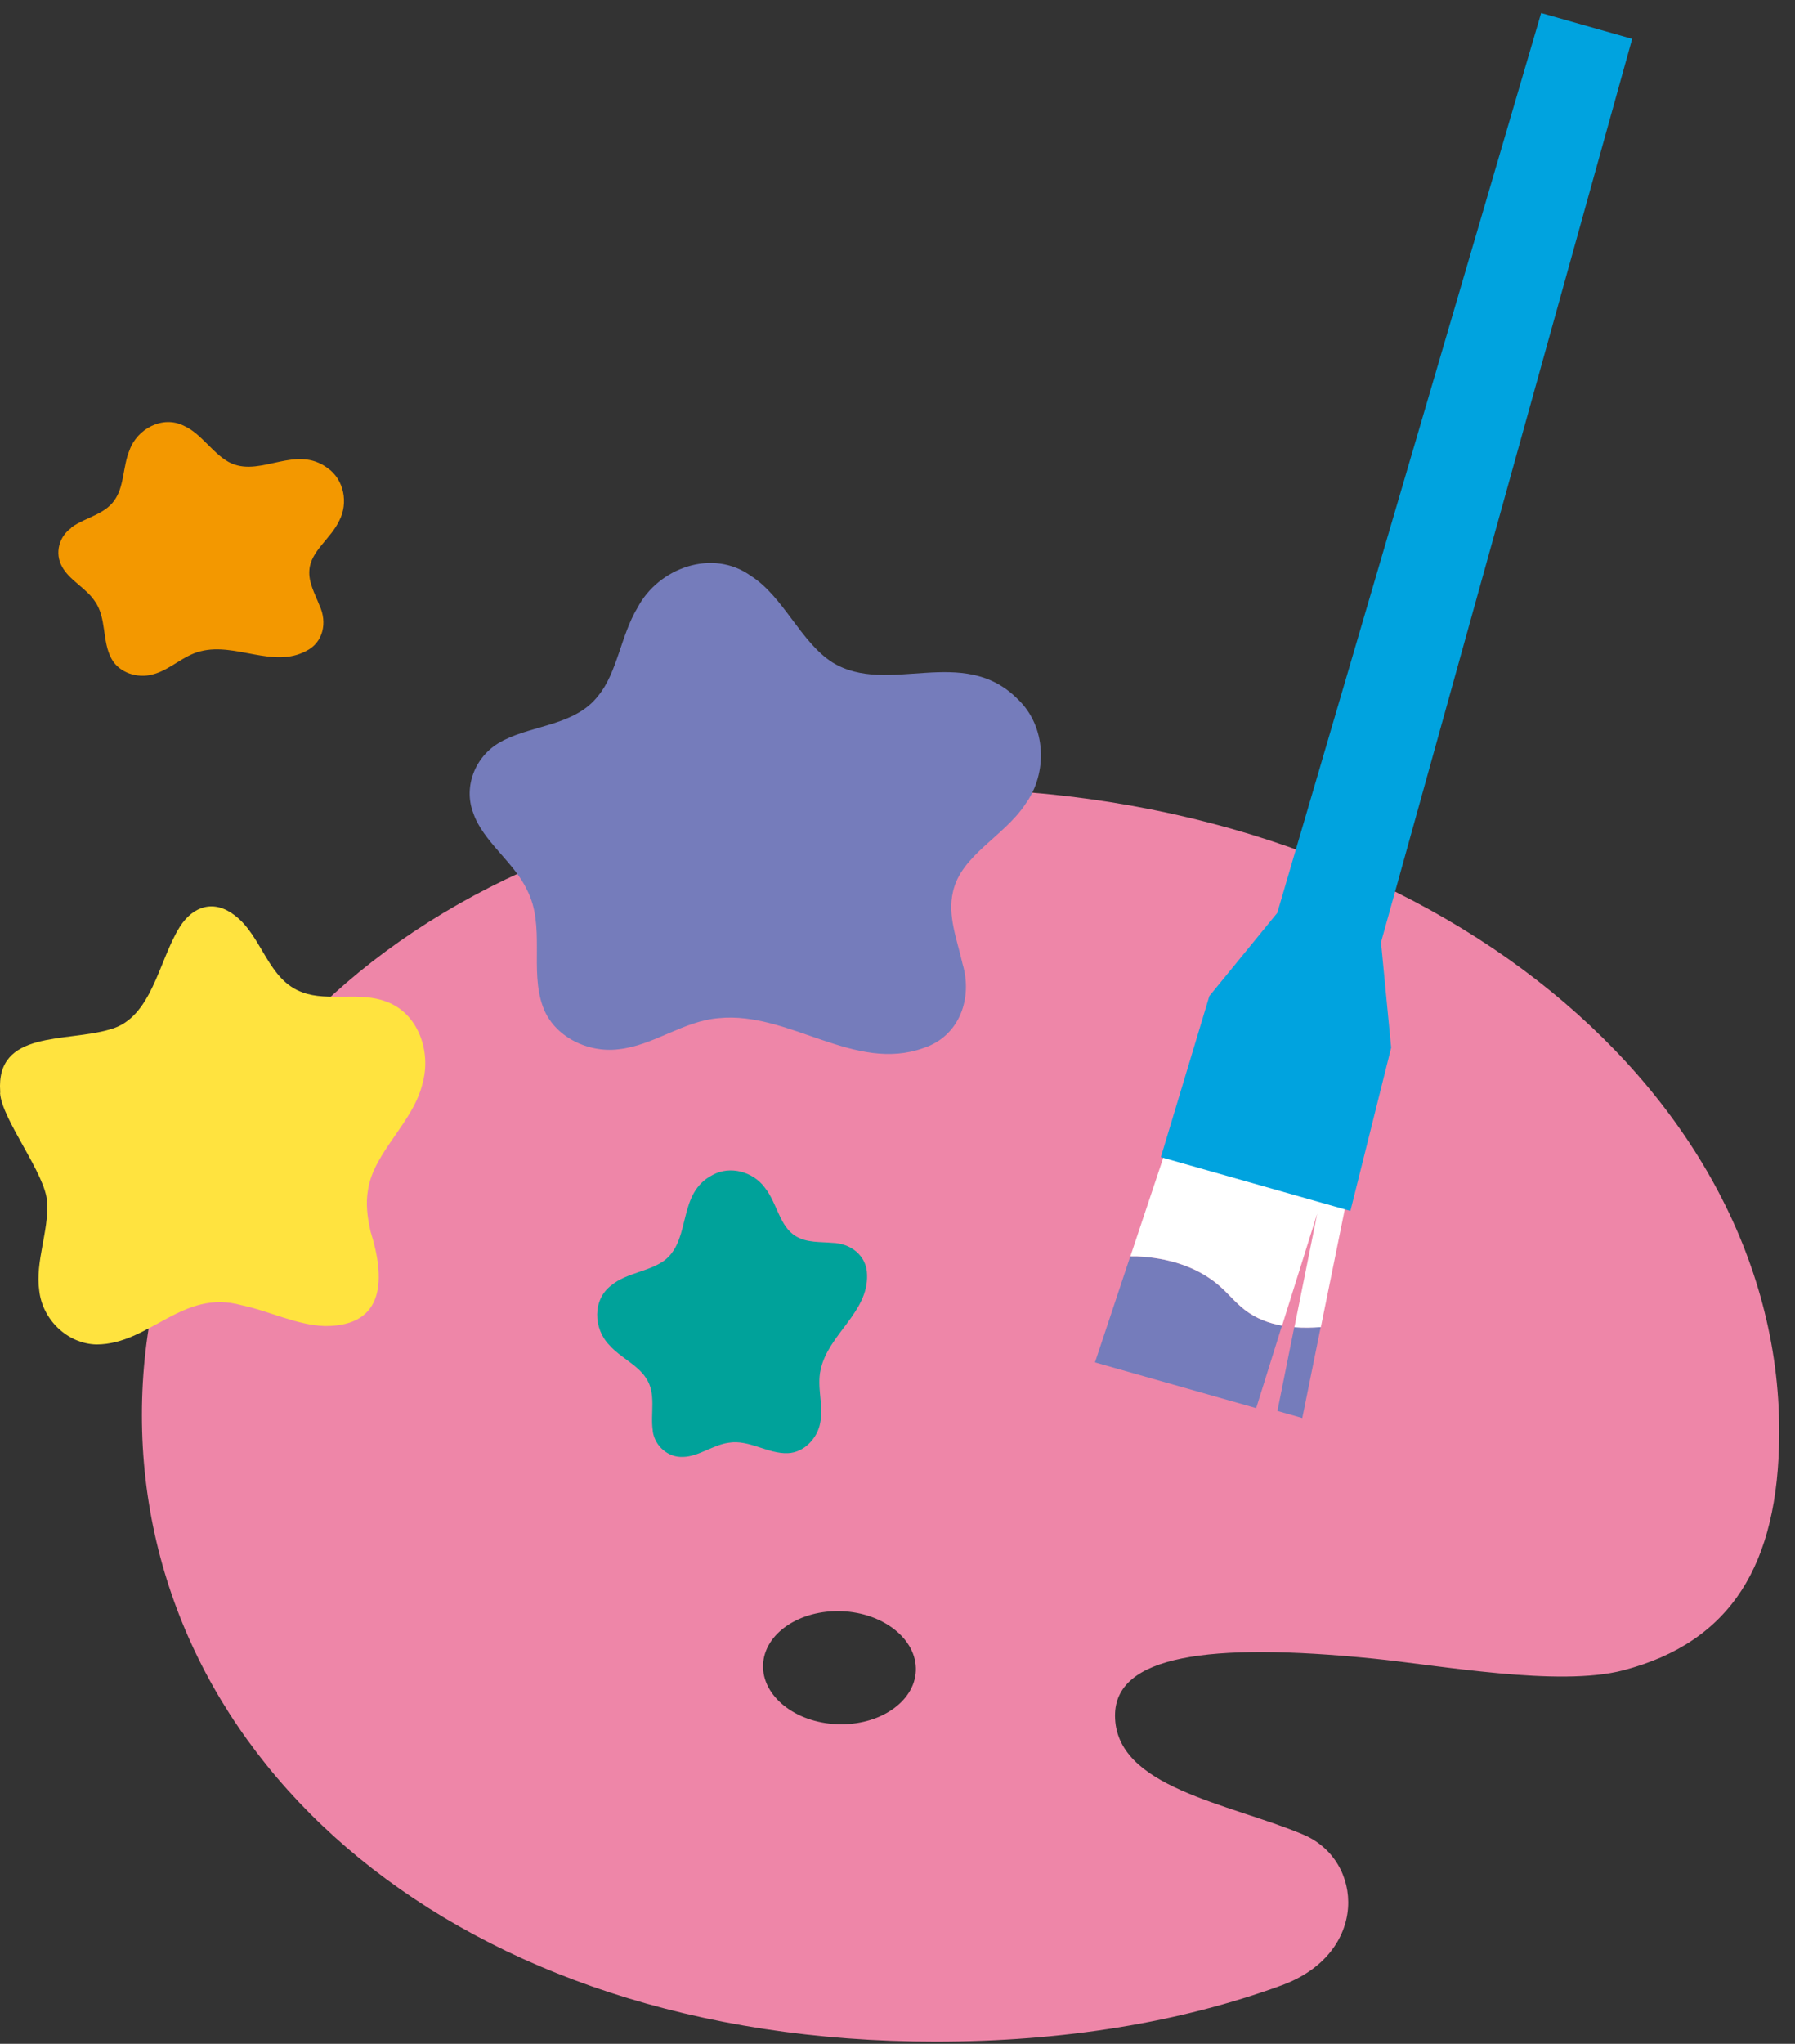 <svg width="94" height="107" viewBox="0 0 94 107" fill="none" xmlns="http://www.w3.org/2000/svg">
<rect x="0" y="0" width="94" height="107" fill="#333333" stroke="none"/>
<path d="M48.983 41.281C23.923 41.281 7.431 55.967 7.431 74.083C7.431 92.199 23.923 106.885 48.983 106.885C55.682 106.885 61.793 105.884 67.099 103.945C71.691 102.272 71.446 97.393 68.24 96.042C64.334 94.397 58.391 93.585 58.391 89.812C58.391 86.683 63.249 85.962 71.901 86.83C75.38 87.18 81.631 88.328 85.005 87.446C90.647 85.969 93.139 81.916 93.174 75.084C93.174 75.035 93.174 74.979 93.174 74.93C93.174 56.814 74.05 41.281 48.99 41.281H48.983ZM43.845 90.267C41.633 90.183 39.897 88.783 39.96 87.152C40.023 85.521 41.871 84.268 44.076 84.352C46.281 84.436 48.024 85.836 47.961 87.467C47.898 89.098 46.05 90.351 43.845 90.267Z" fill="#EE86A8"/>
<path d="M66.895 73.867L68.198 74.238L69.163 69.471C68.695 69.506 68.233 69.513 67.778 69.478L66.895 73.867Z" fill="#757CBB"/>
<path d="M65.181 68.575C64.698 68.204 64.313 67.721 63.858 67.322C62.689 66.293 61.093 65.838 59.532 65.775C59.42 65.775 59.301 65.775 59.189 65.775L57.341 71.326L65.783 73.72L67.134 69.401C66.427 69.275 65.762 69.023 65.181 68.575Z" fill="#757CBB"/>
<path d="M59.538 65.775C61.099 65.838 62.688 66.293 63.864 67.322C64.319 67.721 64.704 68.204 65.187 68.575C65.768 69.023 66.433 69.275 67.14 69.401L68.981 63.535L67.784 69.485C68.239 69.52 68.708 69.513 69.17 69.478L70.689 62.002L61.386 59.209L59.195 65.775C59.307 65.775 59.426 65.775 59.538 65.775Z" fill="white"/>
<path d="M60.791 60.581L70.717 63.395L72.852 54.848L72.32 49.332L85.473 2.033L80.706 0.682L66.888 47.792L63.332 52.146L60.791 60.581Z" fill="#00A3DF"/>
<path d="M26.317 38.791C24.945 39.47 24.231 41.122 24.784 42.564C25.288 44.048 26.919 45.14 27.598 46.589C28.578 48.472 27.717 50.796 28.438 52.721C29.005 54.268 30.776 55.129 32.379 54.933C34.22 54.744 35.781 53.449 37.643 53.302C41.332 52.938 44.741 56.179 48.374 54.863C50.243 54.247 50.95 52.266 50.404 50.453C50.131 49.221 49.606 47.947 49.907 46.68C50.334 44.769 52.567 43.803 53.694 42.102C54.884 40.464 54.793 38.014 53.295 36.6C50.418 33.702 46.491 36.474 43.586 34.675C41.934 33.625 41.017 31.217 39.316 30.146C37.314 28.704 34.486 29.726 33.387 31.812C32.512 33.254 32.33 35.214 31.322 36.432C30.132 37.965 27.983 37.944 26.373 38.756L26.296 38.798L26.317 38.791Z" fill="#757CBB"/>
<path d="M34.185 74.944C34.304 75.713 34.99 76.316 35.774 76.273C36.572 76.26 37.356 75.636 38.161 75.531C39.225 75.35 40.219 76.126 41.262 76.078C42.102 76.043 42.795 75.314 42.949 74.51C43.145 73.585 42.76 72.626 42.977 71.703C43.369 69.862 45.476 68.707 45.406 66.74C45.399 65.739 44.545 65.088 43.586 65.067C42.949 65.01 42.249 65.067 41.682 64.724C40.821 64.219 40.702 62.987 40.051 62.175C39.442 61.343 38.238 61.007 37.321 61.511C35.473 62.456 36.201 64.787 34.878 65.921C34.115 66.558 32.799 66.627 32.022 67.285C31.014 68.034 31.07 69.561 31.91 70.421C32.477 71.066 33.394 71.457 33.828 72.144C34.388 72.956 34.045 73.999 34.185 74.901V74.944Z" fill="#00A29A"/>
<path d="M0.003 57.221C0.094 58.621 2.418 61.491 2.467 62.947C2.565 64.431 1.837 66.062 2.054 67.56C2.215 69.072 3.524 70.36 5.064 70.388C7.857 70.367 9.537 67.469 12.645 68.33C14.101 68.631 15.536 69.38 17.027 69.422C20.226 69.429 20.156 66.86 19.407 64.48C19.239 63.752 19.141 63.01 19.274 62.275C19.582 60.294 21.675 58.74 22.137 56.675C22.585 55.044 21.899 53.042 20.233 52.44C18.882 51.908 17.167 52.447 15.851 51.957C14.024 51.32 13.737 49.003 12.288 47.918C11.231 47.099 10.132 47.4 9.418 48.52C8.298 50.298 7.962 53.294 5.771 53.889C3.454 54.582 -0.221 53.91 0.01 57.144V57.221H0.003Z" fill="#FFE33F"/>
<path d="M3.734 27.638C3.09 28.086 2.859 28.968 3.244 29.654C3.608 30.361 4.511 30.788 4.959 31.467C5.596 32.342 5.33 33.574 5.841 34.491C6.24 35.226 7.199 35.527 7.99 35.31C8.907 35.079 9.593 34.309 10.517 34.092C12.344 33.63 14.304 35.009 16.04 34.078C16.936 33.63 17.146 32.58 16.733 31.705C16.502 31.103 16.145 30.501 16.201 29.843C16.271 28.849 17.328 28.198 17.769 27.253C18.245 26.336 18.021 25.111 17.16 24.509C15.494 23.263 13.723 24.95 12.127 24.264C11.217 23.858 10.573 22.71 9.642 22.297C8.529 21.723 7.178 22.444 6.779 23.578C6.45 24.369 6.499 25.37 6.079 26.056C5.596 26.917 4.511 27.064 3.762 27.596L3.727 27.624L3.734 27.638Z" fill="#F39800"/>
</svg>

